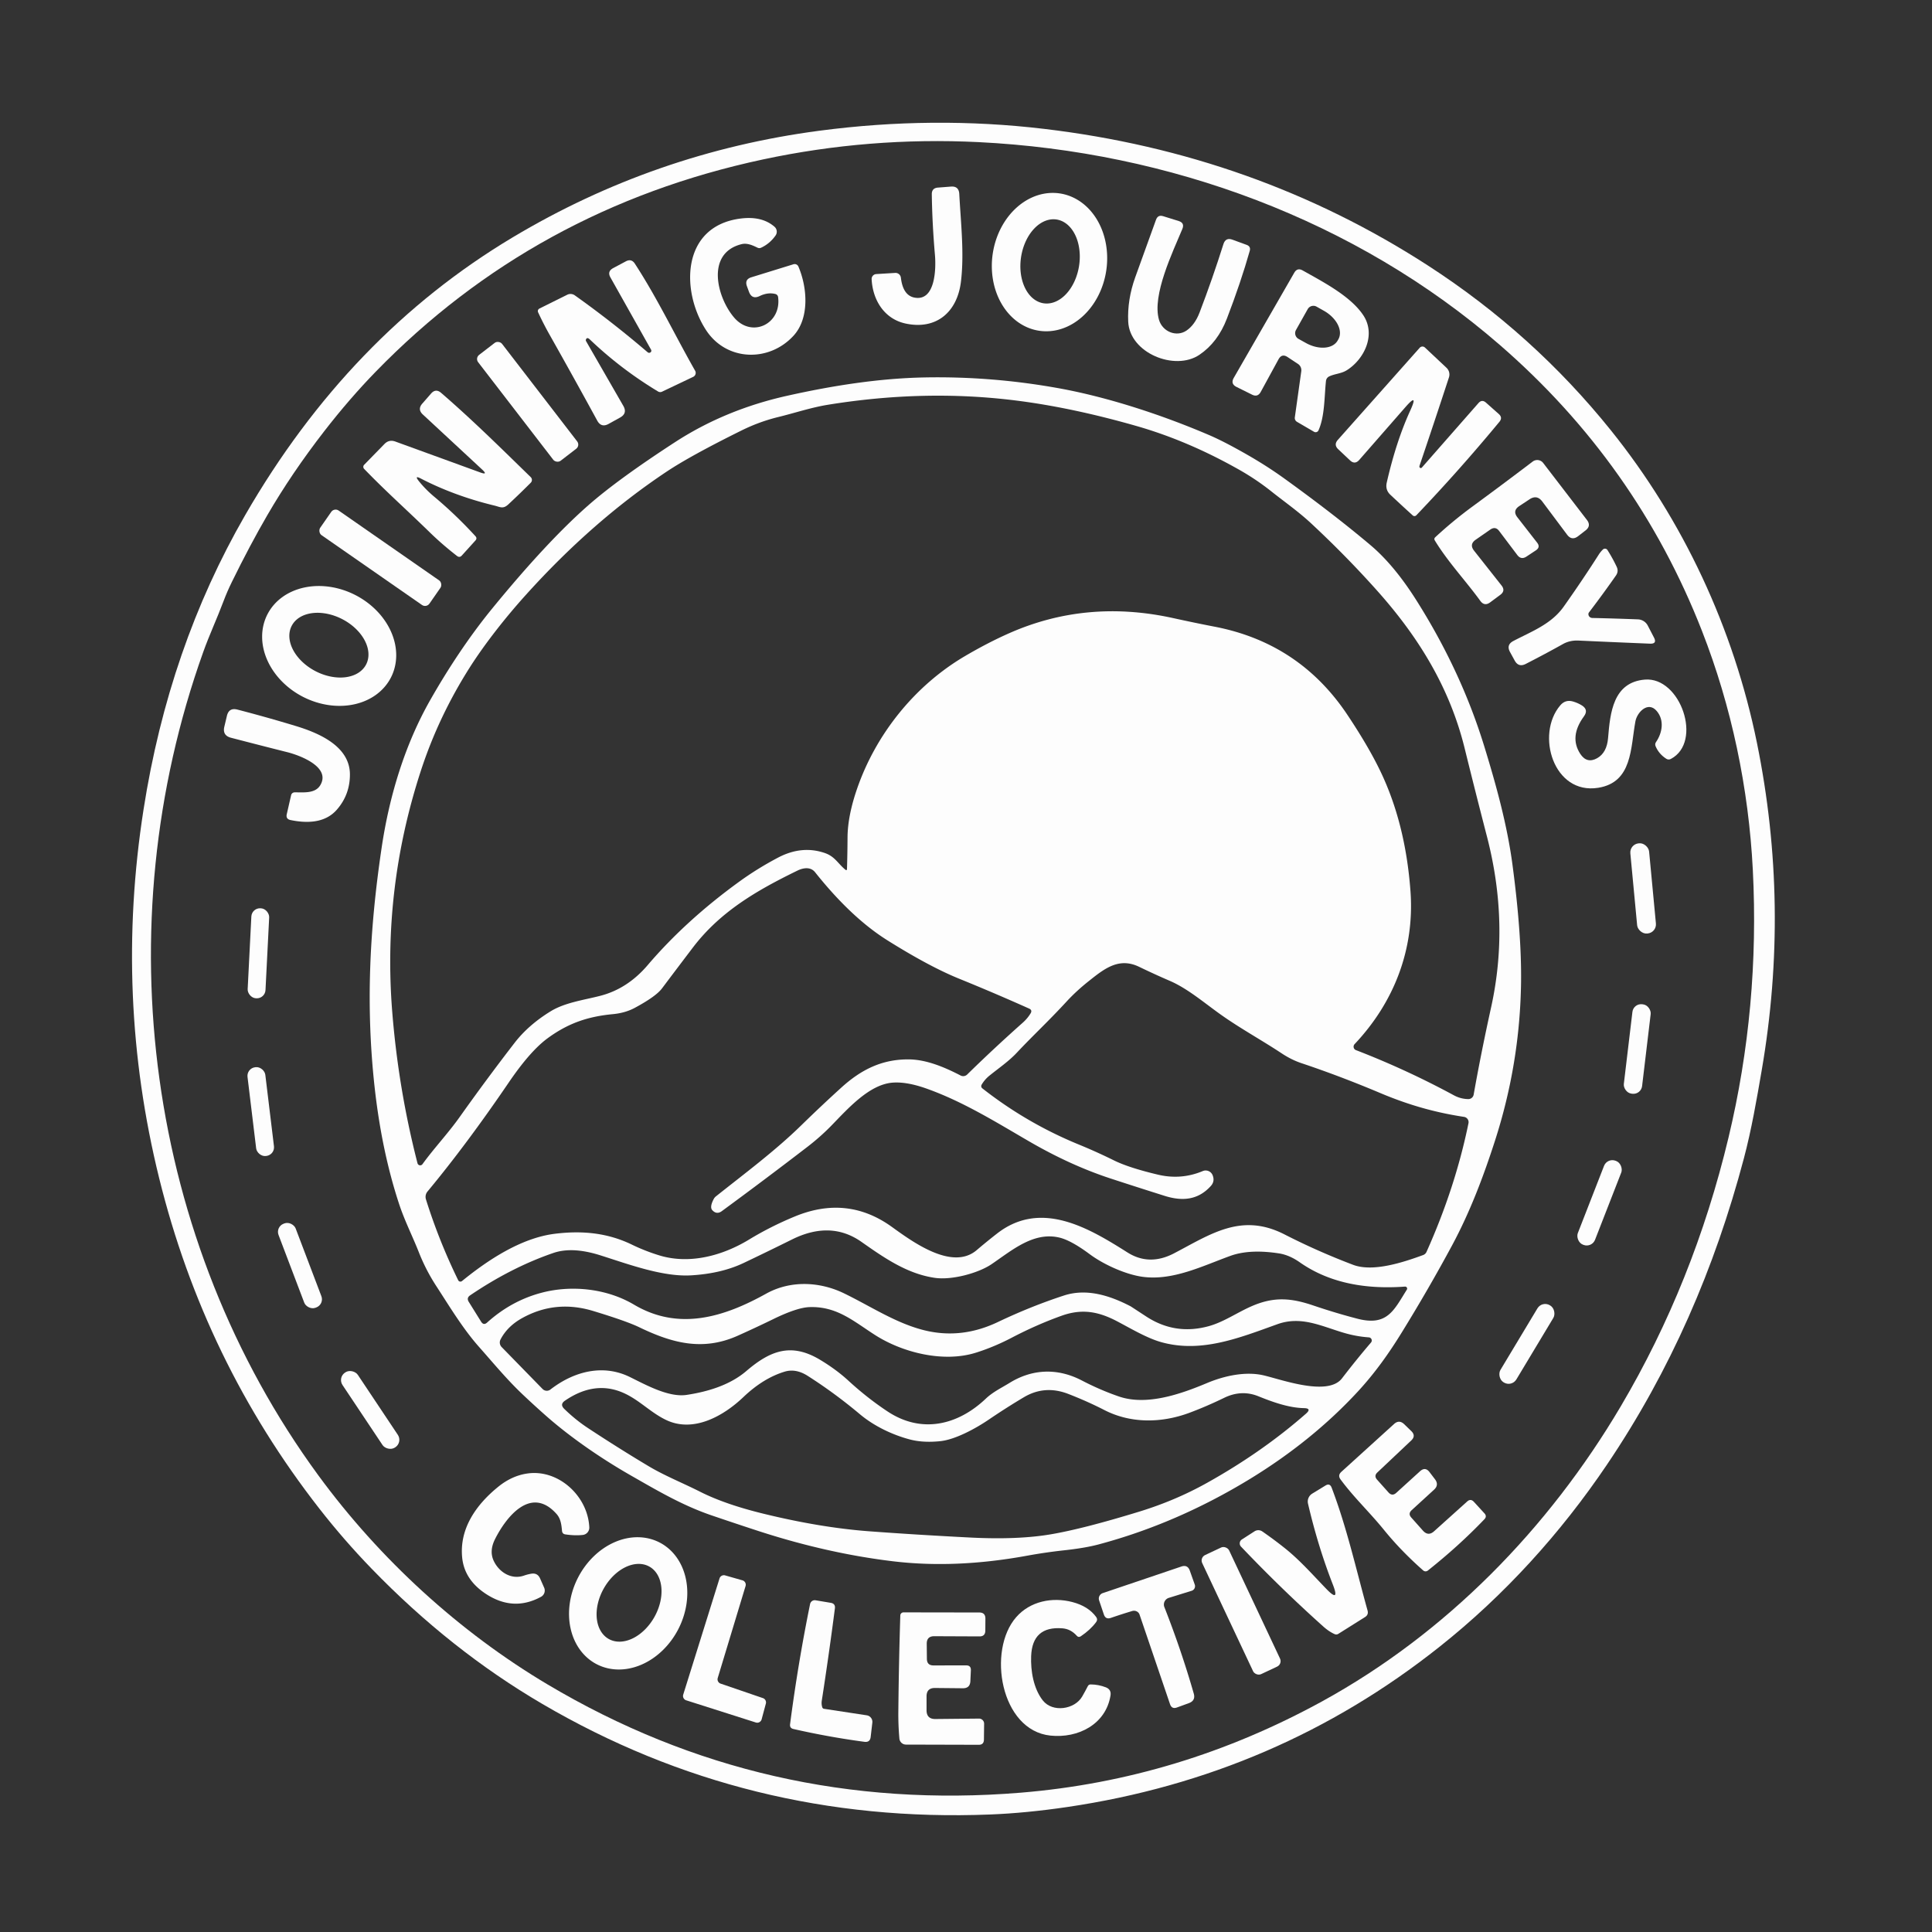 <?xml version="1.0" encoding="UTF-8" standalone="no"?><svg xmlns="http://www.w3.org/2000/svg" xmlns:xlink="http://www.w3.org/1999/xlink" fill="#fdfdfd" height="500" viewBox="0 0 500 500" width="500"><rect x="0" y="0" width="500" height="500" fill="#333333" stroke="none"/><path d="M 37.15 209.49 Q 43.69 167.59 63.43 133.35 Q 90.29 86.77 132.68 61.43 Q 169.44 39.45 212.08 33.83 Q 241.54 29.95 270.19 33.35 Q 324.84 39.83 369.48 68.67 Q 396.78 86.32 416.94 111.42 C 435.56 134.60 448.65 162.56 454.70 192.28 Q 463.27 234.37 455.93 276.99 C 454.63 284.55 453.29 292.35 451.31 299.81 C 443.78 328.25 432.33 354.69 415.90 379.02 C 403.87 396.84 389.33 412.86 372.58 426.16 Q 330.45 459.64 276.24 467.65 Q 265.61 469.22 256.25 469.59 Q 193.50 472.08 140.38 440.99 Q 116.57 427.06 96.10 405.90 Q 88.97 398.53 82.64 390.42 Q 52.88 352.29 41.18 304.86 Q 29.59 257.87 37.15 209.49 Z M 52.59 168.76 C 27.11 239.98 37.94 321.12 82.37 381.80 C 98.35 403.62 118.99 422.42 141.71 435.93 Q 197.97 469.39 264.22 463.94 Q 305.20 460.56 342.13 440.33 C 374.16 422.77 400.69 395.72 419.48 363.91 Q 438.35 331.95 447.34 294.39 Q 455.43 260.60 453.63 225.14 C 452.55 204.00 448.14 182.88 440.46 163.26 Q 423.52 119.96 388.16 89.28 C 350.86 56.91 302.53 39.21 253.23 36.78 Q 224.93 35.39 197.42 41.27 Q 138.39 53.91 97.26 96.17 Q 90.42 103.20 83.91 111.60 Q 75.47 122.49 69.18 133.33 Q 64.69 141.06 60.02 150.58 Q 58.78 153.11 57.83 155.63 C 56.18 160.04 54.17 164.33 52.59 168.76 Z"/><path d="M 236.63 77.01 C 242.06 78.09 242.28 69.59 241.96 65.95 Q 241.26 57.91 241.15 50.28 Q 241.13 48.68 242.72 48.55 L 246.08 48.29 Q 248.15 48.12 248.26 50.20 C 248.66 57.76 249.58 65.56 248.69 72.91 C 247.73 80.80 242.30 85.44 234.36 83.73 C 228.88 82.55 225.86 77.70 225.58 72.26 A 1.26 1.26 0.0 0 1 226.77 70.93 L 231.67 70.63 A 1.41 1.40 84.8 0 1 233.15 71.87 Q 233.68 76.42 236.63 77.01 Z"/><path d="M 268.923 85.598 A 17.97 14.85 98.6 0 1 256.927 65.609 A 17.97 14.85 98.6 0 1 274.297 50.062 A 17.97 14.85 98.6 0 1 286.293 70.051 A 17.97 14.85 98.6 0 1 268.923 85.598 Z M 270.063 78.488 A 10.97 7.59 98.9 0 0 279.259 68.824 A 10.97 7.59 98.9 0 0 273.457 56.812 A 10.97 7.59 98.9 0 0 264.261 66.476 A 10.97 7.59 98.9 0 0 270.063 78.488 Z"/><path d="M 310.45 80.88 Q 313.83 72.04 316.62 63.18 Q 317.19 61.38 318.96 62.03 L 322.63 63.37 Q 323.76 63.78 323.43 64.94 Q 321.13 73.05 317.52 82.45 Q 315.16 88.61 310.41 91.82 C 304.05 96.12 292.34 91.36 291.98 83.24 Q 291.72 77.52 293.82 71.70 Q 296.56 64.09 299.18 56.86 Q 299.67 55.52 301.03 55.95 L 305.05 57.20 Q 306.63 57.70 306.00 59.23 C 303.51 65.22 298.08 76.42 299.95 82.78 C 300.85 85.84 304.45 87.31 307.05 85.56 Q 309.21 84.10 310.45 80.88 Z"/><path d="M 200.68 76.09 Q 198.73 75.59 196.62 76.61 Q 194.59 77.60 193.82 75.48 L 193.30 74.06 Q 192.67 72.31 194.45 71.76 L 205.35 68.39 A 1.05 1.05 0.0 0 1 206.63 68.99 C 208.96 74.45 209.53 82.37 205.35 86.90 C 198.98 93.82 187.97 93.49 182.71 85.41 C 176.16 75.34 176.32 58.58 191.58 56.57 Q 197.17 55.83 200.45 58.69 A 1.70 1.70 0.0 0 1 200.72 60.94 Q 199.24 63.05 196.99 64.10 Q 196.51 64.33 196.02 64.09 C 194.76 63.48 193.35 62.83 191.91 63.19 C 182.56 65.53 185.55 77.04 190.03 82.23 C 194.62 87.54 202.29 83.83 201.37 76.88 A 0.94 0.93 -86.4 0 0 200.68 76.09 Z"/><path d="M 151.64 87.87 A 0.52 0.49 -51.9 0 0 151.68 88.30 L 161.32 105.05 Q 162.42 106.98 160.48 108.06 L 157.52 109.70 Q 155.60 110.77 154.55 108.83 Q 148.58 97.88 142.20 86.57 Q 140.61 83.74 139.26 80.82 A 0.74 0.73 -25.5 0 1 139.61 79.85 L 146.80 76.28 A 1.90 1.90 0.0 0 1 148.75 76.43 Q 158.39 83.28 167.57 91.13 Q 167.93 91.44 168.32 91.21 A 0.53 0.52 59.8 0 0 168.50 90.51 L 157.98 71.80 Q 157.10 70.24 158.68 69.39 L 161.98 67.63 Q 163.41 66.88 164.29 68.22 C 170.10 77.13 174.60 86.63 179.90 95.95 A 1.14 1.13 -27.7 0 1 179.40 97.53 L 171.33 101.37 A 1.08 1.07 47.4 0 1 170.31 101.32 Q 160.71 95.54 152.67 87.87 Q 151.92 87.15 151.64 87.87 Z"/><path d="M 344.01 97.41 A 1.49 1.47 80.9 0 0 343.16 98.60 C 342.73 102.59 342.87 107.70 341.23 111.37 A 0.82 0.81 26.6 0 1 340.08 111.75 L 335.66 109.17 A 1.15 1.15 0.0 0 1 335.10 108.01 L 336.77 96.09 A 1.97 1.96 -69.4 0 0 335.91 94.18 L 333.23 92.41 Q 331.74 91.42 330.88 92.99 L 326.28 101.42 Q 325.49 102.87 324.02 102.13 L 320.01 100.14 Q 318.41 99.34 319.30 97.79 L 334.95 70.59 Q 335.74 69.21 337.13 69.99 C 342.31 72.91 349.55 76.62 352.84 81.62 C 356.17 86.68 353.02 93.04 348.51 95.84 C 347.11 96.71 345.46 96.72 344.01 97.41 Z M 338.43 80.01 L 335.40 85.40 A 1.69 1.69 0.0 0 0 336.05 87.70 L 337.94 88.75 A 6.89 4.59 29.3 0 0 346.19 88.12 L 346.38 87.79 A 6.89 4.59 29.3 0 0 342.61 80.42 L 340.73 79.36 A 1.69 1.69 0.0 0 0 338.43 80.01 Z"/><rect height="34.58" rx="1.35" transform="rotate(-37.6 221.014 -148.576)" width="7.8" x="-3.9" y="-17.29"/><path d="M 364.97 106.26 Q 367.21 101.36 363.67 105.42 L 351.78 119.02 Q 350.63 120.33 349.37 119.13 L 346.33 116.26 Q 345.11 115.10 346.23 113.84 L 367.42 90.00 A 0.94 0.94 0.0 0 1 368.77 89.94 L 374.36 95.19 A 2.39 2.37 30.9 0 1 374.99 97.66 Q 371.12 109.48 367.38 120.51 Q 367.32 120.67 367.35 120.83 A 0.36 0.35 -28.7 0 0 367.97 121.01 L 382.62 104.32 Q 383.53 103.28 384.57 104.20 L 387.88 107.14 Q 388.95 108.08 388.04 109.17 Q 377.69 121.69 366.54 133.36 A 0.67 0.66 43.1 0 1 365.61 133.39 Q 362.55 130.61 359.83 128.05 Q 358.46 126.77 358.89 124.89 Q 361.34 114.18 364.97 106.26 Z"/><path d="M 184.16 392.18 C 176.56 389.58 170.11 385.76 163.23 381.83 C 155.54 377.43 147.62 371.97 141.39 366.48 Q 138.31 363.77 135.24 360.86 C 131.20 357.04 127.60 352.67 123.95 348.55 C 119.78 343.85 116.35 338.12 112.92 332.85 Q 110.21 328.69 108.38 324.04 C 106.74 319.88 104.75 316.00 103.32 311.69 Q 98.77 297.92 96.93 281.17 C 94.67 260.49 95.59 240.82 98.75 219.51 C 100.76 205.89 104.83 192.66 111.29 181.27 C 115.84 173.25 121.33 164.89 127.36 157.51 Q 141.54 140.17 152.30 130.73 Q 160.01 123.97 174.73 114.41 Q 187.66 106.02 203.65 102.44 C 215.26 99.84 227.38 97.91 239.27 97.68 Q 256.55 97.35 273.74 100.43 C 286.84 102.77 301.00 107.49 312.95 112.61 Q 316.82 114.27 322.76 117.67 Q 327.95 120.64 332.45 123.89 Q 345.18 133.07 354.67 141.07 Q 360.76 146.21 366.47 155.22 Q 378.10 173.56 384.12 193.13 C 387.16 203.02 390.05 213.41 391.43 223.81 Q 393.79 241.55 393.65 254.02 Q 393.40 275.06 386.90 295.22 C 383.95 304.36 380.48 313.61 375.74 322.41 Q 369.70 333.61 362.88 344.67 C 359.47 350.22 355.85 355.32 351.40 360.14 Q 339.61 372.89 323.54 382.72 Q 304.58 394.30 284.26 399.71 Q 280.82 400.63 275.30 401.23 Q 270.55 401.75 265.72 402.63 Q 247.26 406.00 231.12 404.06 Q 214.04 402.01 196.14 396.18 Q 190.08 394.20 184.16 392.18 Z M 218.75 225.05 Q 219.18 225.41 219.20 224.85 Q 219.32 220.95 219.34 216.82 Q 219.36 211.14 221.87 203.95 C 226.69 190.11 236.59 177.55 249.68 169.83 Q 255.65 166.32 261.17 163.88 Q 281.17 155.03 303.60 159.96 Q 309.19 161.19 314.31 162.18 Q 336.31 166.41 348.72 185.02 Q 354.04 193.00 357.09 199.28 Q 363.73 212.93 365.03 230.64 C 366.13 245.72 360.74 259.45 350.57 270.22 A 0.96 0.95 -57.8 0 0 350.92 271.77 Q 363.93 276.79 376.26 283.46 Q 378.06 284.43 380.01 284.44 A 1.39 1.38 -84.5 0 0 381.38 283.30 Q 383.31 272.43 385.90 260.69 Q 390.66 239.11 384.85 216.60 Q 381.80 204.82 379.03 193.57 C 375.15 177.90 367.10 164.84 356.38 152.84 Q 348.47 143.98 339.44 135.56 C 336.09 132.43 332.56 129.98 329.02 127.17 Q 325.15 124.09 320.74 121.59 Q 307.43 114.05 294.05 110.23 Q 277.27 105.43 262.66 103.62 Q 239.23 100.71 214.28 104.75 C 209.94 105.45 205.71 106.88 201.36 107.94 Q 196.48 109.14 191.86 111.43 Q 178.77 117.91 172.60 122.01 Q 153.27 134.87 135.99 154.07 C 130.89 159.73 125.55 166.50 121.62 172.66 C 116.24 181.12 112.01 189.99 108.90 199.53 Q 98.96 230.04 101.51 261.86 Q 103.11 281.85 108.05 301.05 A 0.72 0.72 0.0 0 0 109.33 301.29 C 112.36 297.11 115.95 293.33 118.95 289.10 Q 126.04 279.12 133.19 269.87 Q 136.77 265.25 142.48 261.74 C 146.19 259.45 151.15 258.80 155.29 257.73 Q 162.38 255.92 167.63 249.76 Q 177.51 238.19 191.25 228.22 Q 195.94 224.81 201.32 221.97 Q 207.51 218.70 213.49 220.77 C 216.08 221.67 216.83 223.47 218.75 225.05 Z M 184.72 310.29 A 2.22 2.15 -6.0 0 1 185.28 309.62 C 192.78 303.65 200.65 297.81 207.41 291.19 Q 212.48 286.24 217.72 281.48 C 222.91 276.77 228.31 274.11 235.22 274.17 C 239.83 274.21 244.54 276.24 248.61 278.34 A 1.47 1.45 -53.5 0 0 250.31 278.08 Q 257.20 271.33 264.68 264.68 Q 265.91 263.59 266.72 262.25 Q 267.22 261.42 266.34 261.02 Q 257.39 257.01 248.28 253.31 Q 240.60 250.20 229.78 243.43 Q 220.35 237.55 210.94 225.73 C 209.75 224.25 207.84 224.60 206.38 225.31 C 195.94 230.40 186.43 235.86 179.28 245.27 Q 175.54 250.19 171.32 255.80 Q 169.76 257.88 164.34 260.80 Q 161.86 262.15 158.62 262.46 C 152.19 263.07 147.07 264.76 141.64 268.76 Q 137.16 272.08 131.67 280.14 Q 120.77 296.16 110.64 308.36 A 2.19 2.16 56.3 0 0 110.24 310.41 Q 113.59 321.11 118.58 331.32 A 0.65 0.64 -32.2 0 0 119.56 331.54 C 126.33 326.02 134.96 320.34 143.67 319.29 C 150.78 318.42 157.31 319.08 163.58 322.13 Q 166.99 323.78 170.68 324.91 C 178.37 327.24 186.84 325.06 193.87 320.79 Q 199.41 317.42 205.68 314.83 Q 219.27 309.21 230.80 317.51 C 236.03 321.27 246.39 328.97 252.77 323.53 Q 255.29 321.38 258.01 319.26 C 269.40 310.36 281.85 317.85 291.77 324.12 Q 297.44 327.71 303.86 324.35 C 313.38 319.37 321.30 313.76 332.46 319.48 Q 341.02 323.86 350.17 327.33 C 355.33 329.29 363.21 326.67 368.32 324.80 A 1.56 1.54 1.3 0 0 369.18 323.99 Q 376.63 307.37 380.04 290.69 A 1.38 1.38 0.0 0 0 378.90 289.05 C 371.25 287.89 364.37 285.90 357.19 282.87 Q 346.80 278.49 336.79 275.14 Q 334.25 274.29 331.76 272.65 C 326.53 269.18 320.87 266.11 315.70 262.41 C 311.48 259.39 307.28 255.80 302.76 253.85 Q 299.02 252.24 294.80 250.21 C 289.56 247.68 285.79 250.71 281.82 253.87 Q 278.56 256.45 276.02 259.21 C 271.34 264.29 267.44 267.88 263.17 272.42 C 261.04 274.69 258.50 276.41 256.10 278.35 Q 254.84 279.36 254.04 280.73 A 0.72 0.72 0.0 0 0 254.21 281.65 Q 265.70 290.68 279.26 296.23 Q 283.80 298.09 288.27 300.30 Q 292.16 302.22 299.68 304.00 Q 305.67 305.42 311.28 303.07 A 1.94 1.94 0.0 0 1 313.81 304.11 Q 314.47 305.69 313.38 306.91 C 310.11 310.55 306.06 310.96 301.38 309.48 Q 294.03 307.16 287.43 305.00 Q 277.01 301.58 266.38 295.41 C 257.71 290.38 249.22 285.07 239.71 281.70 Q 234.71 279.93 231.09 280.18 C 224.98 280.60 219.41 286.95 215.09 291.38 Q 212.27 294.26 208.86 296.88 Q 198.01 305.22 186.82 313.43 Q 185.48 314.42 184.35 313.20 Q 183.60 312.40 184.72 310.29 Z M 218.36 334.68 C 225.40 338.08 232.10 342.64 239.70 344.39 Q 249.04 346.53 258.25 342.14 Q 266.82 338.06 275.37 335.27 C 281.21 333.37 287.22 335.27 292.60 338.07 Q 292.64 338.09 296.66 340.72 Q 304.17 345.62 312.89 343.19 C 316.73 342.12 320.24 339.64 323.98 338.02 C 329.73 335.53 334.12 335.91 339.86 337.85 Q 345.80 339.86 351.34 341.29 C 359.08 343.29 360.76 339.03 364.09 333.76 A 0.52 0.52 0.0 0 0 363.61 332.97 Q 347.09 334.19 336.40 326.70 Q 333.67 324.78 330.95 324.37 Q 323.37 323.21 318.36 325.04 C 311.09 327.69 303.54 331.46 295.80 330.45 C 291.39 329.88 285.61 327.26 282.01 324.58 Q 277.22 321.02 274.19 320.29 C 267.50 318.70 261.94 323.55 256.63 327.16 C 253.29 329.44 246.45 331.35 241.95 330.71 C 234.74 329.67 228.79 325.50 222.95 321.40 Q 214.99 315.81 205.00 320.76 Q 198.56 323.95 192.47 326.85 Q 186.69 329.60 178.85 330.06 C 171.55 330.49 162.76 327.22 155.44 324.90 C 151.57 323.67 147.12 322.92 143.20 324.27 Q 132.34 328.00 121.66 335.24 Q 120.69 335.90 121.31 336.91 L 124.51 342.05 Q 125.16 343.09 126.07 342.27 Q 132.35 336.61 140.20 334.55 C 147.87 332.53 156.96 333.43 164.08 337.64 C 175.70 344.52 187.38 340.86 198.28 334.80 C 204.54 331.32 212.07 331.65 218.36 334.68 Z M 190.91 345.69 C 181.79 349.76 173.87 347.56 165.39 343.47 Q 162.11 341.89 153.51 339.28 Q 143.76 336.32 135.10 341.14 Q 131.31 343.25 129.54 346.65 A 1.70 1.69 36.6 0 0 129.83 348.62 L 140.42 359.47 A 1.52 1.52 0.0 0 0 142.44 359.61 C 148.46 354.95 155.98 352.92 163.01 356.37 C 167.22 358.44 173.05 361.69 177.69 361.00 C 183.39 360.14 189.00 358.37 193.15 354.82 C 199.34 349.53 204.77 347.40 212.30 351.95 Q 216.46 354.46 219.58 357.33 Q 224.47 361.82 229.73 365.30 C 238.45 371.06 247.82 368.91 255.15 361.95 C 256.96 360.23 259.17 359.19 261.28 357.89 C 267.22 354.22 273.74 354.03 279.93 357.24 Q 284.70 359.73 289.55 361.40 C 296.68 363.86 305.41 360.86 312.38 357.93 C 316.86 356.05 322.36 354.84 327.06 355.95 C 331.82 357.07 343.68 361.44 347.31 356.71 Q 351.14 351.73 354.81 347.45 A 0.81 0.81 0.0 0 0 354.25 346.11 Q 350.97 345.88 347.71 344.91 C 341.93 343.20 336.73 340.49 330.57 342.71 C 320.74 346.24 310.87 350.25 300.50 347.34 C 296.82 346.30 292.73 343.86 289.20 342.00 C 284.30 339.41 280.04 338.63 274.78 340.50 Q 268.32 342.81 261.89 346.17 C 258.98 347.70 255.72 349.09 252.54 350.08 C 244.18 352.70 233.65 350.08 226.51 345.53 C 220.97 342.00 216.62 338.02 209.47 338.28 Q 206.22 338.40 200.03 341.43 Q 195.47 343.65 190.91 345.69 Z M 181.21 386.07 Q 187.64 389.32 197.60 391.75 Q 212.37 395.36 225.00 396.30 Q 237.27 397.21 251.25 397.92 Q 263.47 398.53 272.00 397.07 Q 280.35 395.65 294.80 391.22 Q 304.20 388.34 312.42 383.74 Q 326.67 375.78 337.97 365.87 Q 339.58 364.46 337.44 364.42 C 333.50 364.34 329.35 362.84 325.69 361.36 Q 321.29 359.58 316.81 361.76 Q 312.20 364.00 307.82 365.63 C 300.60 368.32 292.64 368.43 285.81 364.92 Q 281.36 362.64 276.45 360.74 Q 270.37 358.39 264.95 361.62 Q 260.40 364.33 255.94 367.36 C 252.46 369.73 247.23 372.56 243.37 372.97 Q 238.90 373.44 235.43 372.52 C 230.95 371.33 226.21 369.08 222.54 366.00 Q 215.96 360.48 209.01 356.06 Q 205.96 354.12 203.08 354.98 Q 197.53 356.66 192.38 361.57 C 187.26 366.45 179.48 370.88 172.39 367.49 C 167.91 365.35 164.82 361.56 159.95 359.94 Q 153.20 357.70 146.20 362.50 Q 144.83 363.44 146.02 364.61 Q 148.93 367.45 152.18 369.59 Q 160.32 374.95 167.95 379.50 C 172.09 381.96 176.81 383.84 181.21 386.07 Z"/><path d="M 108.39 124.50 Q 110.13 126.68 112.45 128.61 Q 117.94 133.20 123.04 138.76 Q 123.55 139.32 123.04 139.88 L 119.52 143.77 Q 118.95 144.40 118.27 143.88 Q 114.45 140.92 111.16 137.71 C 104.88 131.59 99.89 127.20 94.24 121.35 A 0.76 0.76 0.0 0 1 94.24 120.29 L 99.48 114.92 Q 100.68 113.68 102.31 114.27 L 124.27 122.26 Q 126.43 123.05 124.74 121.48 L 109.43 107.27 Q 107.99 105.94 109.28 104.46 L 111.56 101.85 Q 112.77 100.47 114.16 101.67 C 122.28 108.68 129.67 116.00 137.35 123.48 A 1.02 1.02 0.0 0 1 137.36 124.93 Q 134.35 127.94 131.53 130.56 C 130.19 131.80 129.41 131.20 127.99 130.85 Q 117.64 128.35 108.92 123.85 Q 107.13 122.92 108.39 124.50 Z"/><path d="M 385.68 137.06 L 381.92 139.67 Q 380.19 140.87 381.49 142.52 L 388.60 151.53 Q 389.68 152.90 388.28 153.94 L 385.64 155.90 Q 384.17 156.98 383.10 155.50 C 379.42 150.42 374.68 145.39 371.33 139.87 Q 371.05 139.41 371.44 139.04 Q 375.95 134.86 380.92 131.20 Q 388.85 125.38 396.66 119.45 A 1.95 1.94 -37.3 0 1 399.37 119.81 L 410.68 134.54 Q 411.88 136.09 410.32 137.29 L 408.42 138.76 Q 406.79 140.01 405.56 138.37 L 399.15 129.80 Q 397.76 127.95 395.84 129.22 L 393.18 130.98 Q 391.37 132.18 392.70 133.88 L 397.80 140.43 Q 398.73 141.61 397.47 142.44 L 395.05 144.04 Q 393.66 144.96 392.66 143.62 L 387.99 137.43 Q 387.02 136.13 385.68 137.06 Z"/><rect height="7.76" rx="1.38" transform="rotate(34.8 -181.096 229.22)" width="34.42" x="-17.21" y="-3.88"/><path d="M 411.09 159.08 Q 411.18 159.57 411.59 159.79 Q 411.83 159.93 412.11 159.93 Q 417.93 160.06 423.90 160.29 A 3.00 2.99 -12.5 0 1 426.44 161.90 L 428.04 164.98 Q 428.91 166.65 427.03 166.58 Q 416.96 166.17 408.56 165.78 Q 406.29 165.67 404.49 166.68 Q 400.06 169.16 394.85 171.83 Q 393.00 172.77 392.00 170.95 L 390.79 168.74 Q 389.77 166.88 391.65 165.89 C 396.36 163.41 401.47 161.56 404.71 156.96 Q 409.51 150.18 413.76 143.52 Q 414.20 142.83 414.82 142.22 A 0.77 0.77 0.0 0 1 416.01 142.35 Q 417.35 144.46 418.39 146.67 Q 418.96 147.86 418.20 148.95 Q 414.93 153.63 411.23 158.49 A 0.76 0.74 59.2 0 0 411.09 159.08 Z"/><path d="M 101.184 175.319 A 17.95 14.81 27.0 0 1 78.466 180.366 A 17.95 14.81 27.0 0 1 69.196 159.021 A 17.95 14.81 27.0 0 1 91.914 153.974 A 17.95 14.81 27.0 0 1 101.184 175.319 Z M 94.744 171.98 A 10.85 7.57 27.5 0 0 88.615 160.255 A 10.85 7.57 27.5 0 0 75.496 161.96 A 10.85 7.57 27.5 0 0 81.625 173.685 A 10.85 7.57 27.5 0 0 94.744 171.98 Z"/><path d="M 428.75 184.00 C 426.51 181.37 423.67 184.32 423.24 186.70 C 421.97 193.58 422.48 202.46 413.62 203.88 C 402.04 205.74 397.37 190.07 403.80 182.54 Q 405.13 180.97 407.11 181.55 Q 408.39 181.93 409.40 182.57 Q 411.17 183.69 409.93 185.38 Q 406.06 190.66 408.98 195.11 Q 410.69 197.70 413.34 196.22 Q 415.86 194.80 416.17 190.97 C 416.71 184.41 417.49 176.58 425.67 175.88 C 434.92 175.09 440.75 192.04 432.42 196.41 Q 431.80 196.73 431.22 196.36 Q 429.30 195.12 428.46 193.11 Q 428.23 192.55 428.57 192.05 C 430.23 189.65 430.77 186.36 428.75 184.00 Z"/><path d="M 82.90 203.19 C 85.67 198.49 77.61 195.48 74.34 194.66 Q 67.35 192.90 59.78 190.93 Q 57.52 190.34 58.06 188.06 L 58.72 185.28 Q 59.24 183.07 61.44 183.64 Q 69.00 185.60 76.45 187.86 C 82.52 189.69 90.58 193.12 90.56 200.47 Q 90.55 205.68 87.18 209.54 Q 83.37 213.91 75.20 212.23 Q 73.92 211.97 74.22 210.69 L 75.34 205.79 A 0.94 0.94 0.0 0 1 76.23 205.06 C 78.41 205.02 81.56 205.47 82.90 203.19 Z"/><rect height="23.44" rx="2.37" transform="rotate(-5.4 2650.34 -4393.636)" width="4.88" x="-2.44" y="-11.72"/><rect height="23.32" rx="2.24" transform="rotate(2.9 -4839.81 1444.432)" width="4.62" x="-2.31" y="-11.66"/><rect height="23.3" rx="2.26" transform="rotate(6.8 -2072.904 3701.75)" width="4.76" x="-2.38" y="-11.65"/><rect height="23.14" rx="2.25" transform="rotate(-6.9 2419.671 -415.819)" width="4.64" x="-2.32" y="-11.57"/><rect height="23.3" rx="2.31" transform="rotate(21.3 -620.706 1256.32)" width="4.78" x="-2.39" y="-11.65"/><rect height="23.26" rx="2.25" transform="rotate(-20.8 931.1 -47.721)" width="4.74" x="-2.37" y="-11.63"/><rect height="23.26" rx="2.34" transform="rotate(31 -429.483 886.35)" width="4.8" x="-2.4" y="-11.63"/><rect height="23.3" rx="2.31" transform="rotate(-33.7 650.287 24.291)" width="4.76" x="-2.38" y="-11.65"/><path d="M 356.39 382.94 L 359.33 386.23 Q 360.29 387.31 361.36 386.34 L 367.50 380.76 Q 368.86 379.52 369.97 380.99 L 371.37 382.83 Q 372.48 384.30 371.12 385.54 L 365.34 390.83 Q 364.35 391.74 365.24 392.74 L 368.25 396.12 Q 369.62 397.66 371.15 396.28 L 379.70 388.59 Q 380.61 387.77 381.44 388.67 L 384.18 391.66 Q 384.88 392.43 384.16 393.18 Q 377.57 400.07 369.52 406.46 A 0.93 0.93 0.0 0 1 368.32 406.43 Q 362.57 401.36 358.15 395.91 C 354.48 391.39 350.41 387.58 346.95 382.90 Q 346.14 381.82 347.14 380.91 L 360.77 368.54 Q 362.10 367.33 363.40 368.58 L 365.23 370.35 Q 366.51 371.59 365.22 372.80 L 356.47 381.06 Q 355.51 381.96 356.39 382.94 Z"/><path d="M 144.04 391.82 C 137.37 384.32 130.92 392.71 128.10 398.35 Q 126.58 401.40 127.77 403.94 C 129.15 406.89 132.35 408.90 135.61 407.76 Q 136.51 407.45 137.46 407.28 Q 139.11 406.99 139.78 408.52 L 140.83 410.90 A 1.85 1.84 -26.1 0 1 140.02 413.25 Q 132.70 417.24 125.44 412.29 Q 120.17 408.69 119.61 403.10 C 118.86 395.56 123.28 389.36 128.95 384.77 Q 132.54 381.86 136.63 381.32 C 144.56 380.26 152.12 387.16 152.51 395.26 A 1.90 1.90 0.0 0 1 150.83 397.24 Q 148.81 397.47 146.32 397.10 Q 145.53 396.99 145.45 396.19 C 145.30 394.62 145.13 393.04 144.04 391.82 Z"/><path d="M 343.23 411.18 Q 346.83 414.92 344.94 410.08 Q 341.09 400.22 338.51 389.14 A 2.41 2.40 -22.4 0 1 339.60 386.55 L 343.02 384.46 Q 344.15 383.76 344.63 385.01 C 348.56 395.30 350.97 406.20 353.92 416.79 Q 354.23 417.90 353.26 418.50 L 346.36 422.84 Q 345.89 423.13 345.38 422.90 Q 343.92 422.24 342.50 420.97 Q 331.56 411.18 321.18 400.27 A 1.21 1.21 0.0 0 1 321.40 398.41 L 324.68 396.30 A 1.82 1.80 -43.9 0 1 326.67 396.33 Q 329.86 398.53 332.73 400.84 C 336.50 403.88 339.83 407.66 343.23 411.18 Z"/><path d="M 154.438 430.705 A 17.73 14.59 117.3 0 1 149.605 408.258 A 17.73 14.59 117.3 0 1 170.702 399.195 A 17.73 14.59 117.3 0 1 175.535 421.642 A 17.73 14.59 117.3 0 1 154.438 430.705 Z M 157.544 424.166 A 10.74 7.52 119.3 0 0 169.358 418.48 A 10.74 7.52 119.3 0 0 168.056 405.434 A 10.74 7.52 119.3 0 0 156.242 411.12 A 10.74 7.52 119.3 0 0 157.544 424.166 Z"/><rect height="34.06" rx="1.56" transform="rotate(-25.2 1093.107 -510.043)" width="7.7" x="-3.85" y="-17.03"/><path d="M 294.34 417.12 Q 293.71 416.72 292.98 416.94 Q 290.25 417.76 287.49 418.71 Q 286.12 419.18 285.67 417.80 L 284.45 414.18 A 1.49 1.49 0.0 0 1 285.38 412.30 L 305.75 405.41 Q 307.34 404.88 307.91 406.45 L 309.20 410.08 A 1.25 1.24 71.3 0 1 308.41 411.69 L 302.48 413.53 A 1.81 1.81 0.0 0 0 301.34 415.92 Q 305.73 427.09 308.94 438.28 Q 309.47 440.11 307.68 440.77 L 304.61 441.89 Q 303.26 442.39 302.80 441.03 L 294.92 417.87 A 1.44 1.41 -83.3 0 0 294.34 417.12 Z"/><path d="M 198.20 440.90 L 197.11 444.96 A 1.18 1.18 0.0 0 1 195.61 445.78 L 177.59 440.04 A 1.18 1.18 0.0 0 1 176.82 438.56 L 186.21 408.50 A 1.18 1.18 0.0 0 1 187.66 407.71 L 192.15 408.99 A 1.18 1.18 0.0 0 1 192.95 410.47 L 185.75 434.26 A 1.18 1.18 0.0 0 0 186.50 435.72 L 197.45 439.47 A 1.18 1.18 0.0 0 1 198.20 440.90 Z"/><path d="M 212.80 441.84 Q 212.91 442.18 213.27 442.24 L 224.31 443.92 A 1.72 1.72 0.0 0 1 225.76 445.82 L 225.33 449.51 Q 225.17 450.98 223.70 450.78 Q 214.45 449.54 205.32 447.46 Q 204.34 447.23 204.47 446.23 Q 206.53 430.42 209.65 415.12 A 1.24 1.24 0.0 0 1 211.06 414.15 L 215.00 414.81 Q 216.23 415.02 216.07 416.25 Q 214.54 428.11 212.68 440.12 Q 212.54 441.01 212.80 441.84 Z"/><path d="M 274.95 421.41 Q 267.16 420.79 266.86 428.60 C 266.71 432.44 267.47 436.98 269.86 440.05 C 272.38 443.29 278.14 442.42 280.08 439.04 Q 280.86 437.68 281.53 436.37 Q 281.76 435.93 282.25 435.93 Q 284.29 435.94 286.20 436.68 Q 287.64 437.25 287.40 438.78 C 286.21 446.25 279.01 449.92 271.85 449.17 C 258.91 447.82 255.44 427.11 263.00 418.51 C 266.63 414.37 272.36 413.26 277.53 414.61 Q 281.66 415.69 283.68 418.47 Q 284.17 419.15 283.67 419.81 Q 282.17 421.82 279.71 423.47 Q 279.12 423.86 278.66 423.33 Q 277.11 421.58 274.95 421.41 Z"/><path d="M 239.88 429.33 Q 239.90 431.01 241.58 431.01 L 250.03 431.00 Q 251.32 430.99 251.26 432.28 L 251.13 435.08 Q 251.04 436.94 249.18 436.92 L 241.98 436.85 Q 239.79 436.83 239.79 439.02 L 239.79 442.60 Q 239.79 444.91 242.10 444.88 L 253.35 444.77 A 1.32 1.32 0.0 0 1 254.69 446.11 L 254.64 450.22 Q 254.62 451.56 253.28 451.55 L 234.47 451.50 A 1.72 1.72 0.0 0 1 232.76 449.93 Q 232.45 446.42 232.49 442.90 Q 232.62 429.98 233.00 418.07 A 0.83 0.82 1.1 0 1 233.83 417.28 L 253.43 417.31 Q 255.04 417.31 255.02 418.93 L 255.00 422.01 Q 254.98 423.51 253.49 423.50 L 241.79 423.45 Q 239.82 423.44 239.84 425.42 L 239.88 429.33 Z"/></svg>